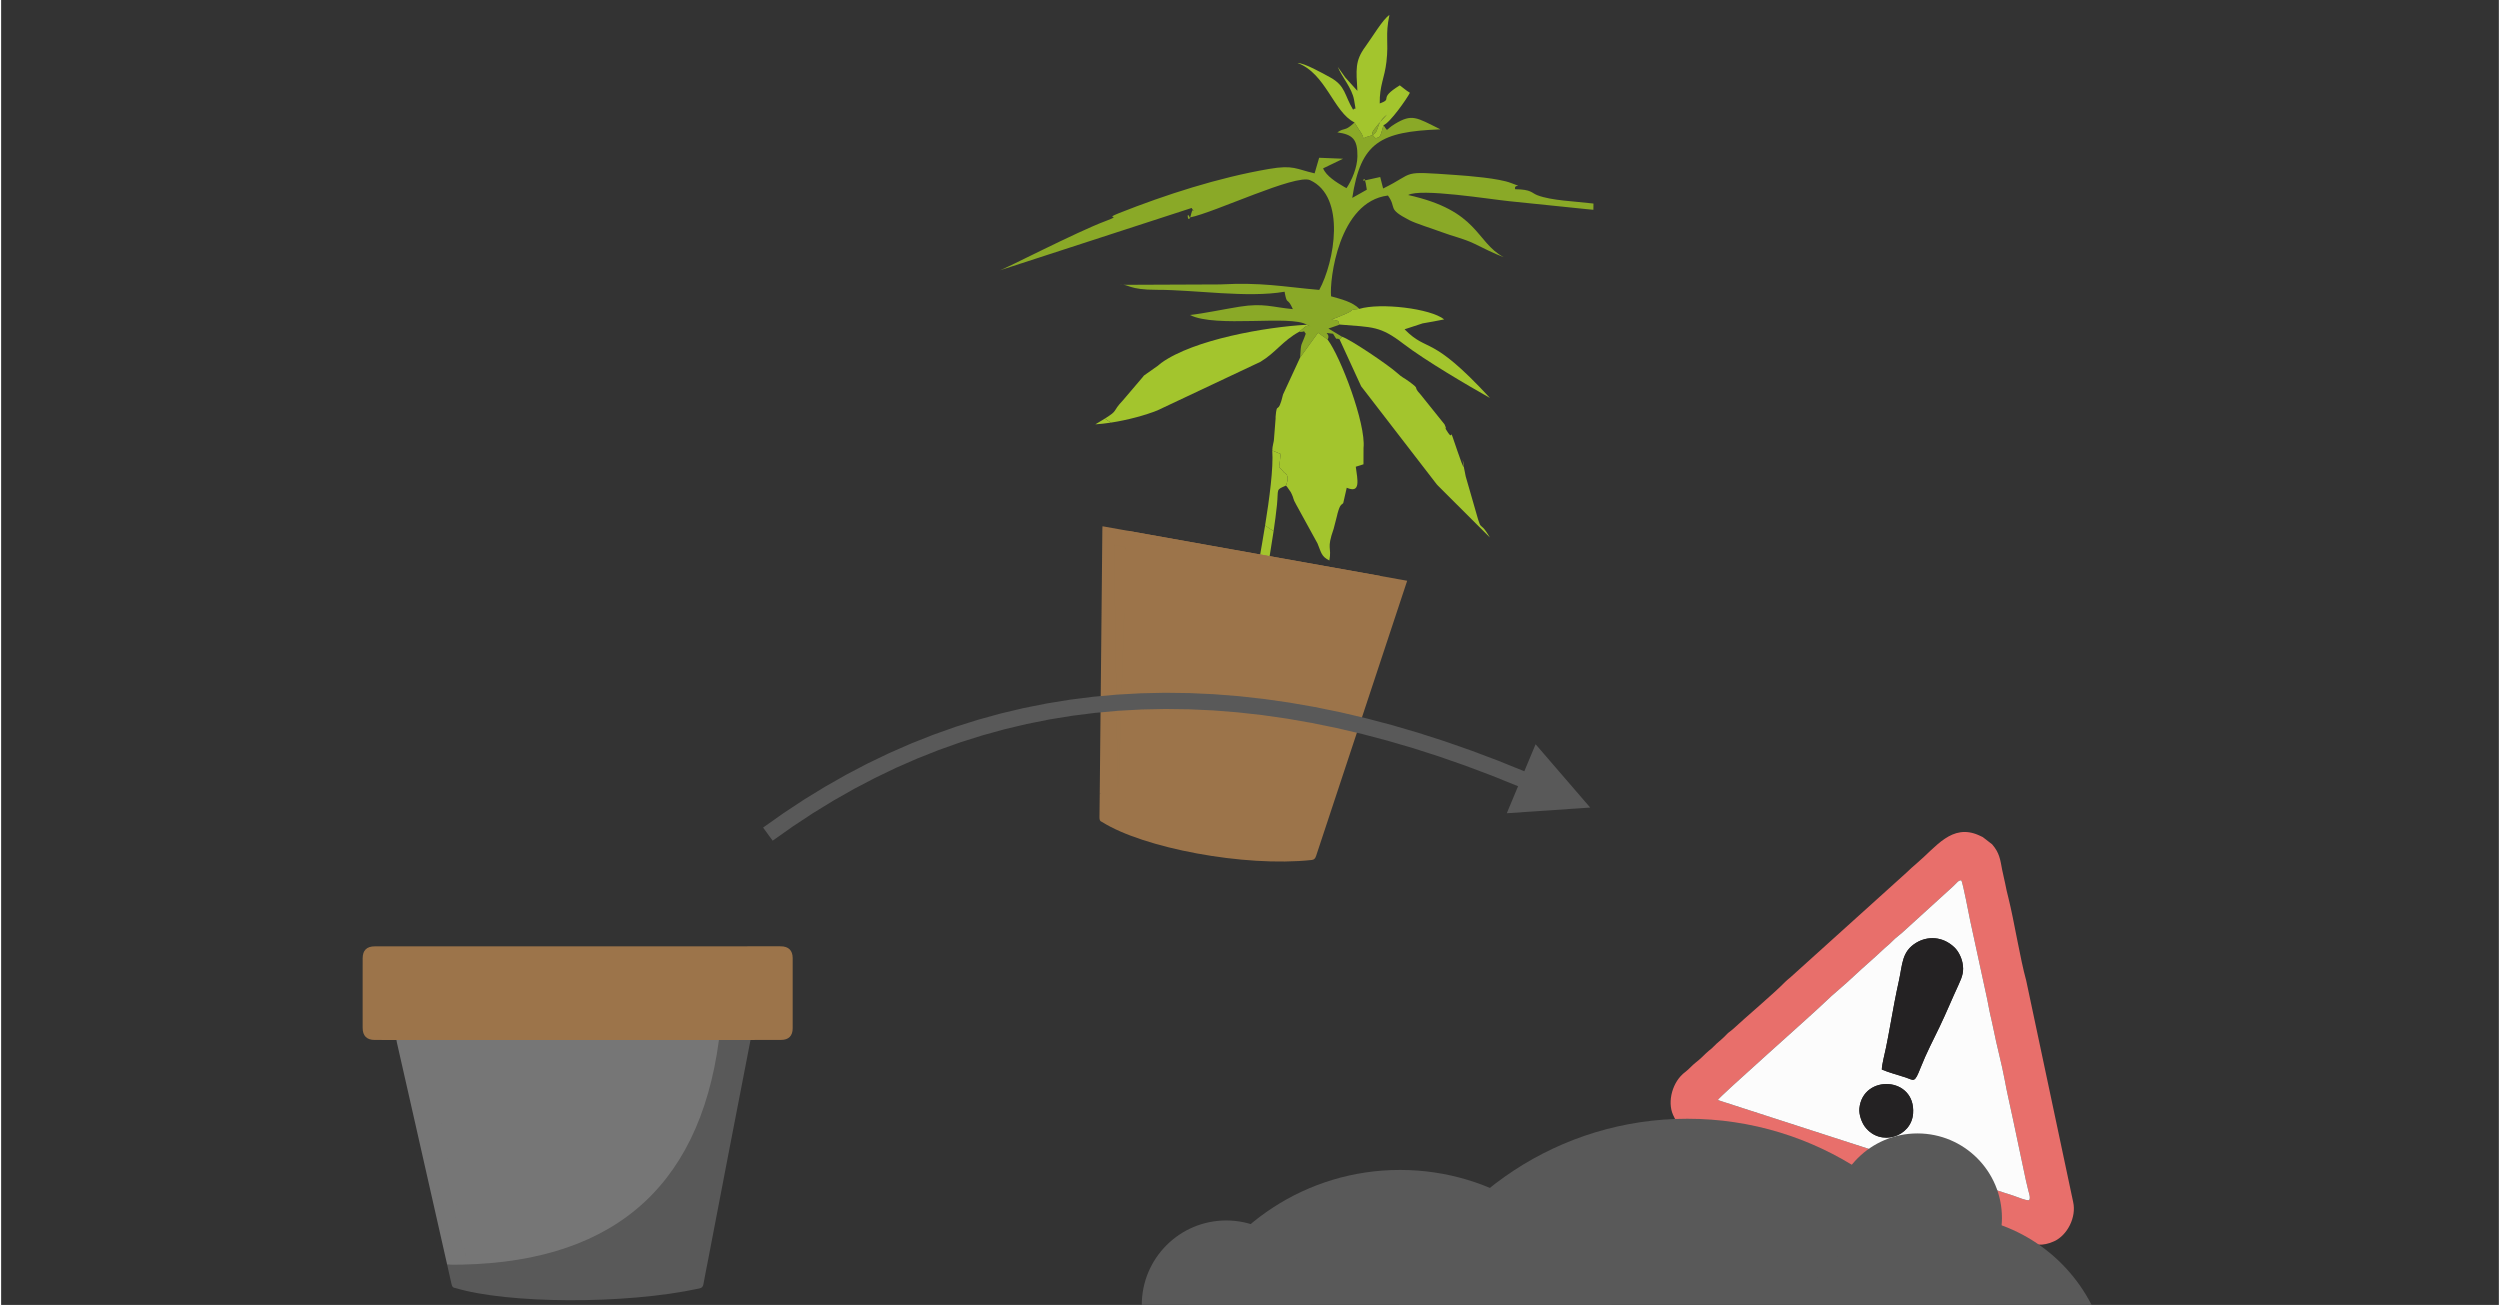 <?xml version="1.0" encoding="UTF-8"?>
<!DOCTYPE svg PUBLIC "-//W3C//DTD SVG 1.1//EN" "http://www.w3.org/Graphics/SVG/1.1/DTD/svg11.dtd">
<!-- Creator: CorelDRAW X6 -->
<svg xmlns="http://www.w3.org/2000/svg" xml:space="preserve" width="364px" height="190px" version="1.1" style="shape-rendering:geometricPrecision; text-rendering:geometricPrecision; image-rendering:optimizeQuality; fill-rule:evenodd; clip-rule:evenodd"
viewBox="0 0 1806628 943870"
 xmlns:xlink="http://www.w3.org/1999/xlink">
 <rect x="0" y="0" width="1806628" height="943870" fill="#333333" stroke="none"/>
 <defs>
  <style type="text/css">
   <![CDATA[
    .fil0 {fill:none}
    .fil6 {fill:#767676}
    .fil7 {fill:#E86F6B}
    .fil9 {fill:#242223}
    .fil10 {fill:#595959}
    .fil1 {fill:#8AA927}
    .fil4 {fill:#9C744A}
    .fil2 {fill:#A3C52D}
    .fil8 {fill:#FCFCFC}
    .fil5 {fill:#595959;fill-rule:nonzero}
    .fil3 {fill:#9C744A;fill-rule:nonzero}
   ]]>
  </style>
 </defs>
 <g id="Слой_x0020_1">
  <rect class="fil0" x="1" width="1806626" height="943870"/>
  <g id="_210838464">
   <g>
    <path class="fil1" d="M999898 90529c3825,5315 639,3690 8179,-863 12498,-7540 15449,-4800 32963,3890 -43683,1631 -57612,9453 -63767,49586l10532 -5932c-2218,-15960 -3074,-1667 -2634,-6448l12321 -2717 2107 8296c24338,-11916 11165,-12661 52806,-9739 9013,621 30881,2346 39705,5767 10409,4060 1737,-76 2981,4495 11964,158 11647,2658 16182,4388 10163,3855 26603,4307 40468,5974l-59 4512 -4940 -470 -56263 -5779c-14005,-1426 -63808,-9482 -72785,-4430 51481,11441 48488,33779 69095,44944 -7041,-2599 -14000,-6207 -21270,-9745 -7586,-3673 -15314,-5258 -23599,-8379 -6982,-2623 -18541,-6126 -23534,-8725 -16382,-8520 -8578,-8402 -15308,-17726 -35656,4372 -42334,60987 -41142,72897 7651,2160 15384,3996 20489,9077 -9752,1473 -1690,-64 -9770,3533 -4171,1865 -6788,2922 -10432,4177 8584,1291 3215,1461 6155,3644l-8344 2875 9870 5944 -1802 1936c-3133,-1778 -1103,1971 -4723,-4113 -9335,-986 -1209,-998 -3937,4236l-6900 -4964 -12967 17890c633,-12022 786,-7669 4060,-17209 -2687,-3268 909,-1009 -4858,-1338l4306 -3526c2453,-2201 6290,1103 1280,-1596 -11225,-7323 -65939,2464 -84474,-7053 9582,-1021 25260,-4324 35903,-6008 17550,-2770 23476,375 38508,1760 -4113,-9282 -4037,-2347 -5832,-11676 -30,-112 6,-628 -170,-898 -26838,4641 -64953,-1431 -92090,-1379 -21269,47 -20430,-4342 -26867,-3608l72088 -299c31208,-1573 44533,1560 71964,3972 11036,-20254 19550,-67317 -6595,-79369 -10274,-4747 -68884,23358 -87091,27002 -2705,-6425 -1244,7452 1103,-2828 1368,-5979 3110,921 276,-4078l-139169 45256c3344,-699 56186,-28076 77021,-35833 13267,-4940 -2311,-956 9535,-5662 33808,-13378 71870,-25705 108588,-31995 17779,-3033 19322,59 32970,3192l3285 -11277 17309 698 -14440 6970c2271,5563 9594,10075 15449,13513 335,188 974,558 1491,775 3714,-5516 7768,-14722 7874,-22971 147,-12328 -3450,-15825 -14510,-17356 5521,-3738 5022,-593 11330,-6126 211,-193 721,-704 980,-1126l3250 5186c6267,8321 -111,6754 7898,4683 8279,-2118 2822,-7892 12444,-15432l-6207 6783c-4524,6096 -6290,6355 -2001,10333 3145,-1391 2904,751 5715,-9511z"/>
    <path class="fil2" d="M920377 384211l-6155 -4096c3092,-19168 6113,-41605 5198,-54285l6108 2576c-1390,13953 -2165,7017 2294,13225 399,552 4812,1385 1497,9564 -7593,3374 -5305,2059 -6496,13912 -610,6031 -1467,12450 -2446,19104z"/>
    <path class="fil2" d="M920377 384211l-6155 -4101c-1497,9282 -3005,17813 -4084,24097l-2957 17778 7099 94c2077,-13002 4307,-25846 6097,-37868z"/>
    <path class="fil2" d="M959442 245622c9370,12375 27847,60934 25987,78436l-41 11770 -5557 1749c1215,9411 3820,19656 -6548,15214l-2523 11060c-1203,1520 -2188,387 -4142,7604 -129,464 -241,1080 -352,1555l-2459 9529c-5357,15167 -1214,12527 -3098,22859 -5838,-2916 -5785,-5615 -8543,-12274l-15466 -28188c-2658,-4647 -1508,-4066 -3239,-7639 -205,-428 -464,-980 -681,-1379l-2511 -3608c-170,-241 -686,-704 -950,-1115 3309,-8168 -1104,-9001 -1508,-9570 -4448,-6202 -3685,734 -2277,-13231l-6120 -2558c71,-3051 1186,-6624 1174,-7393l1238 -15637c35,-358 -35,-1003 -6,-1355 1044,-12152 1590,12 5404,-16147l12357 -26732 12949 -17908 6912 4958z"/>
    <path class="fil2" d="M968108 245499l1807 -1936c6085,1936 33046,20237 39113,25605 5380,4753 4600,3292 9563,6959 8491,6278 1913,2570 7951,9059l17467 21751c3597,8050 -3127,-3233 1666,4653 5932,9740 218,-7487 7611,14469 10356,30775 -323,-12240 6055,18582l4658 16135c8426,30030 3521,12093 12844,28012l-37528 -37446c-293,-335 -710,-787 -1009,-1109l-54626 -70861 -15572 -33873z"/>
    <path class="fil2" d="M802705 305681l-4371 -2916c10186,-6378 4735,-4406 13061,-13190l14275 -16757c276,-317 599,-851 898,-1156l10180 -7182c381,-281 798,-698 1168,-974 369,-270 792,-686 1167,-962 23546,-16986 75919,-26069 105280,-27653 786,422 1355,698 1748,862 1074,476 792,165 0,0 -769,-152 -2018,-182 -3039,728l-4278 3544c-11869,6524 -16951,15079 -27899,21668l-74558 35152c-8607,3444 -21293,6947 -33632,8836z"/>
    <path class="fil2" d="M802705 305681l-4371 -2916c-1772,1103 -4007,2459 -6877,4166 3626,-229 7423,-657 11248,-1250z"/>
    <path class="fil2" d="M999898 90523c-2799,10268 -2570,8120 -5709,9511 -4295,-3972 -2541,-4225 1995,-10327l6202 -6777c-9635,7528 -4155,13296 -12428,15426 -8026,2065 -1654,3626 -7897,-4688l-3257 -5175c-14979,-7282 -20600,-35410 -41124,-42944 4758,-100 18283,7469 23692,10450 11231,6190 10133,12855 16564,23446 1520,-2764 2429,3121 663,-7141 -1496,-8648 -8860,-16599 -11793,-23939 1549,2324 3696,5128 5515,7757l8666 9593c-868,-15173 -1836,-21580 5627,-31772 5181,-7070 12750,-19973 17549,-23118 -3180,15256 -416,18553 -2159,33867 -1349,11870 -5052,16951 -4852,30147 10291,-3743 -2077,-2898 14522,-13114 3409,2482 3573,3051 7299,5375 -2130,4260 -14375,21756 -19075,23423z"/>
    <path class="fil2" d="M968384 234762c-2951,-2183 2411,-2359 -6161,-3644 3661,-1267 6249,-2306 10438,-4178 8074,-3596 18,-2071 9752,-3538 15191,-4582 51545,-311 61344,7622 -5175,1115 -10479,1942 -15608,2881l-13037 4272c17233,17467 18424,2716 61772,49685 -15865,-8954 -46640,-26961 -62652,-39224 -16928,-12961 -21944,-11887 -45848,-13876z"/>
   </g>
   <g>
    <path class="fil3" d="M815086 383959l201915 36102 -65832 198912c-669,2106 -1549,2875 -3245,3062 -48958,5269 -121949,-8742 -151661,-27524 -1379,-446 -1848,-1343 -1825,-3379l194 -17010c16552,405 30387,-21416 26051,-42363 -129,-1543 -334,-3767 -604,-5228 164,-2417 117,-4793 -129,-7070 416,-4588 -194,-11512 -564,-16106 12,-3925 323,-7827 -88,-11706 -293,-7123 1784,-14216 2007,-21375 288,-2505 651,-5597 751,-8038 604,-4131 728,-13178 182,-16916 -376,-3978 -581,-8056 -927,-12034 -153,-3121 -599,-6172 -581,-9329 200,-3403 -29,-6513 -211,-9828 94,-2347 -53,-4682 -12,-7076 810,-8907 -1291,-17192 -5421,-23094z"/>
    <path class="fil4" d="M794626 574116c100022,19116 167597,-33409 202725,-157576l-200730 -35891 -100 2089 -593 61761 -1302 129617zm19092 -175565c-410,14891 -921,29789 -1396,44680l-3509 109539c-176,5387 -416,10779 -1179,16241l-2629 -174849c2805,505 5281,769 7640,1496 575,176 1097,1854 1073,2893zm-1396 44680c475,-14891 986,-29789 1396,-44680 24,-1039 -498,-2717 -1073,-2893 -2359,-727 -4835,-991 -7640,-1496l2629 174849c763,-5462 1003,-10854 1179,-16241l3509 -109539z"/>
   </g>
  </g>
  <g id="_210857632">
   <path class="fil5" d="M307371 752140l234680 0c-10356,52854 -20425,105766 -30611,158655 -1167,6038 -2400,12063 -3479,18119 -329,1865 -1162,2640 -3039,3051 -54075,11770 -139100,10966 -176352,-335 -1643,-170 -2341,-851 -2728,-2564l-3216 -14299c18723,-2147 29913,-22531 20812,-39446 -446,-1280 -1138,-3116 -1725,-4301 -305,-2054 -839,-4037 -1578,-5915 -452,-3913 -2535,-9628 -3873,-13424 -780,-3298 -1214,-6625 -2458,-9811 -1772,-5926 -851,-12204 -2048,-18236 -182,-2147 -393,-4793 -774,-6859 -147,-3561 -1831,-11171 -3198,-14216 -1221,-3280 -2277,-6678 -3462,-9957 -804,-2600 -1924,-5093 -2535,-7745 -457,-2887 -1343,-5463 -2218,-8215 -363,-1989 -1003,-3919 -1437,-5932 -886,-7598 -4917,-14234 -10761,-18570z"/>
   <path class="fil6" d="M322626 914761c116498,1033 182026,-53176 196583,-162621l-233295 0 305 1766 11770 51909 24637 108946zm-13853 -150165c2541,12551 4958,25131 7423,37699l18107 92429c891,4547 1701,9106 1942,13800l-38168 -146304c3257,0 6102,-153 8907,106 680,64 1608,1390 1789,2270zm7423 37699c-2465,-12568 -4882,-25148 -7423,-37699 -181,-880 -1109,-2206 -1789,-2270 -2805,-259 -5650,-106 -8907,-106l38168 146304c-241,-4694 -1051,-9253 -1942,-13800l-18107 -92429z"/>
   <path class="fil3" d="M417538 693413c0,0 0,6 0,11 -21780,0 -43566,0 -65346,0 -26444,6 -52889,6 -79333,24 -3386,6 -5451,1743 -5451,4477 -6,2752 2042,4506 5422,4535 3708,35 7422,-29 11130,-29 33861,0 67728,-6 101589,0 31960,12 63919,18 95879,35 26914,18 53828,53 80742,65 3069,6 5292,-2019 5275,-4688 -18,-2776 -1760,-4201 -5240,-4237 -7035,-70 -14070,-182 -21099,-187 -41189,-18 -82379,-6 -123568,-6zm138782 -8960l-6618 0 -440 0c-4559,6 -9124,12 -13683,12 -46687,6 -93374,17 -140056,23 -41746,0 -83493,0 -125240,12 -5903,6 -8789,2899 -8789,8743 -6,7322 -6,14645 -6,21967l0 7059c0,7058 0,14123 6,21181 0,5803 2963,8748 8766,8760 17021,18 34037,35 51052,41 31854,6 188884,0 220739,0 0,-123 9716,-70 22038,-76 5527,0 8431,-2893 8443,-8414 12,-16922 18,-33843 0,-50759 -12,-5586 -3010,-8520 -8707,-8537 -2353,-6 -4706,-6 -7059,-12l-446 0z"/>
  </g>
  <g>
   <path class="fil5" d="M1102390 558122l-4518 10831 -19321 -7816 -19157 -7217 -18999 -6641 -18835 -6050 -18682 -5468 -18517 -4882 -18353 -4295 -18201 -3714 -18031 -3133 -17878 -2553 -17720 -1959 -17549 -1391 -17403 -798 -17232 -229 -17081 358 -16921 939 -16763 1520 -16611 2100 -16458 2676 -16294 3256 -16147 3838 -15995 4418 -15842 4993 -15689 5580 -15537 6161 -15397 6735 -15231 7323 -15097 7903 -14945 8485 -14791 9071 -14645 9658 -14499 10238 -6923 -9482 14803 -10449 14962 -9869 15132 -9271 15285 -8684 15449 -8091 15607 -7499 15772 -6900 15924 -6313 16088 -5721 16241 -5122 16406 -4536 16558 -3931 16716 -3338 16869 -2746 17021 -2148 17174 -1555 17333 -962 17479 -369 17631 228 17779 822 17936 1414 18084 2006 18230 2600 18382 3192 18530 3784 18682 4377 18822 4964 18976 5551 19127 6143 19269 6736 19427 7322 19568 7910zm46986 25986l-60323 4108 20841 -49903 39482 45795z"/>
  </g>
  <g>
   <path class="fil7" d="M1455815 864947l-214156 -69289c1203,-2493 66824,-60528 76506,-69845 3679,-3550 7246,-6801 11189,-10128 7205,-6084 14369,-13190 21786,-19632 3391,-2945 7281,-6548 10884,-9934 2071,-1942 3432,-2769 5591,-5046 2917,-3068 7165,-5996 8150,-7111l35973 -32722c2823,-2547 3867,-4595 6015,-4513 1220,1514 5750,26111 6372,28763l12421 57336c962,4776 1942,10462 2981,14428l1601 7399c2136,11160 6144,25752 8015,36225 1725,9641 4172,19609 6132,29150l9200 43548c587,2388 1191,4870 1713,7229 358,1631 1989,5779 634,7328 -2993,153 -7722,-2118 -11007,-3186zm-231189 -44029l238323 77110c7622,2452 13666,3579 21968,-200 9523,-4330 16229,-17291 13818,-28275l-33996 -160333c-4477,-16206 -8655,-42927 -12914,-59983 -869,-3480 -1602,-6390 -2300,-10204 -581,-3180 -1532,-6395 -2171,-9875 -1391,-7569 -1972,-12333 -7252,-18453l-6789 -5251c-1085,-563 -2054,-986 -2893,-1355 -19444,-8602 -30903,8543 -44839,20336 -2018,1708 -5398,4688 -7539,6824l-83863 75666c-1303,1156 -2248,1731 -3673,3192 -8590,8784 -28352,25394 -37992,34348 -1379,1273 -2916,2118 -3996,3262 -2957,3157 -4641,4425 -7768,7182 -1285,1133 -2153,2283 -3597,3503 -1449,1232 -2394,1825 -3949,3368 -2135,2118 -4893,4753 -7539,6783 -2564,1965 -4947,4887 -7569,6835 -9259,6865 -13061,21334 -8819,30904 2840,6407 6824,11852 15349,14616z"/>
   <path class="fil8" d="M1344081 801725c2459,-24971 40867,-23188 38848,3714 -1267,16934 -23780,24210 -34823,9559 -2312,-3075 -4459,-8860 -4025,-13273zm16224 -28122c52,-3738 2153,-11471 3027,-15836 1015,-5070 2112,-10673 3086,-16206 1872,-10603 3920,-21716 6255,-32201 2629,-11799 1977,-21070 12492,-27447 8132,-4929 19016,-4841 27577,3244 2810,2652 5104,7123 5926,11272 1162,5908 41,9605 -2811,15730 -4828,10385 -8842,20278 -13718,30423 -4647,9687 -9663,19174 -13794,29701 -4530,11553 -4606,9041 -10784,7041 -5404,-1755 -12152,-3556 -17256,-5721zm95510 91344c3285,1068 8014,3339 11007,3186 1355,-1549 -276,-5697 -634,-7328 -522,-2359 -1126,-4841 -1713,-7229l-9200 -43548c-1960,-9541 -4407,-19509 -6132,-29150 -1871,-10473 -5879,-25065 -8015,-36225l-1601 -7399c-1039,-3966 -2019,-9652 -2981,-14428l-12421 -57336c-622,-2652 -5152,-27249 -6372,-28763 -2148,-82 -3192,1966 -6015,4513l-35973 32722c-985,1115 -5233,4043 -8150,7111 -2159,2277 -3520,3104 -5591,5046 -3603,3386 -7493,6989 -10884,9934 -7417,6442 -14581,13548 -21786,19632 -3943,3327 -7510,6578 -11189,10128 -9682,9317 -75303,67352 -76506,69845l214156 69289z"/>
   <path class="fil9" d="M1360305 773603c5104,2165 11852,3966 17256,5721 6178,2000 6254,4512 10784,-7041 4131,-10527 9147,-20014 13794,-29701 4876,-10145 8890,-20038 13718,-30423 2852,-6125 3973,-9822 2811,-15730 -822,-4149 -3116,-8620 -5926,-11272 -8561,-8085 -19445,-8173 -27577,-3244 -10515,6377 -9863,15648 -12492,27447 -2335,10485 -4383,21598 -6255,32201 -974,5533 -2071,11136 -3086,16206 -874,4365 -2975,12098 -3027,15836z"/>
   <path class="fil9" d="M1344081 801725c-434,4413 1713,10198 4025,13273 11043,14651 33556,7375 34823,-9559 2019,-26902 -36389,-28685 -38848,-3714z"/>
  </g>
  <g>
   <path class="fil10" d="M1428384 943870c-35944,-79428 -115887,-134681 -208733,-134681 -92847,0 -172790,55253 -208734,134681l417467 0z"/>
   <path class="fil10" d="M1164802 943870c-26791,-57665 -85213,-97652 -152982,-97652 -67774,0 -126196,39987 -152987,97652l305969 0z"/>
   <path class="fil10" d="M1512048 943870c-19621,-38403 -59549,-64695 -105637,-64695 -46089,0 -86023,26292 -105643,64695l211280 0z"/>
   <path class="fil10" d="M947238 943870l0 -6c0,-33738 -27354,-61098 -61098,-61098 -33743,0 -61103,27360 -61103,61098l0 6 122201 0z"/>
   <circle class="fil10" cx="1386095" cy="880910" r="61100"/>
  </g>
 </g>
</svg>
